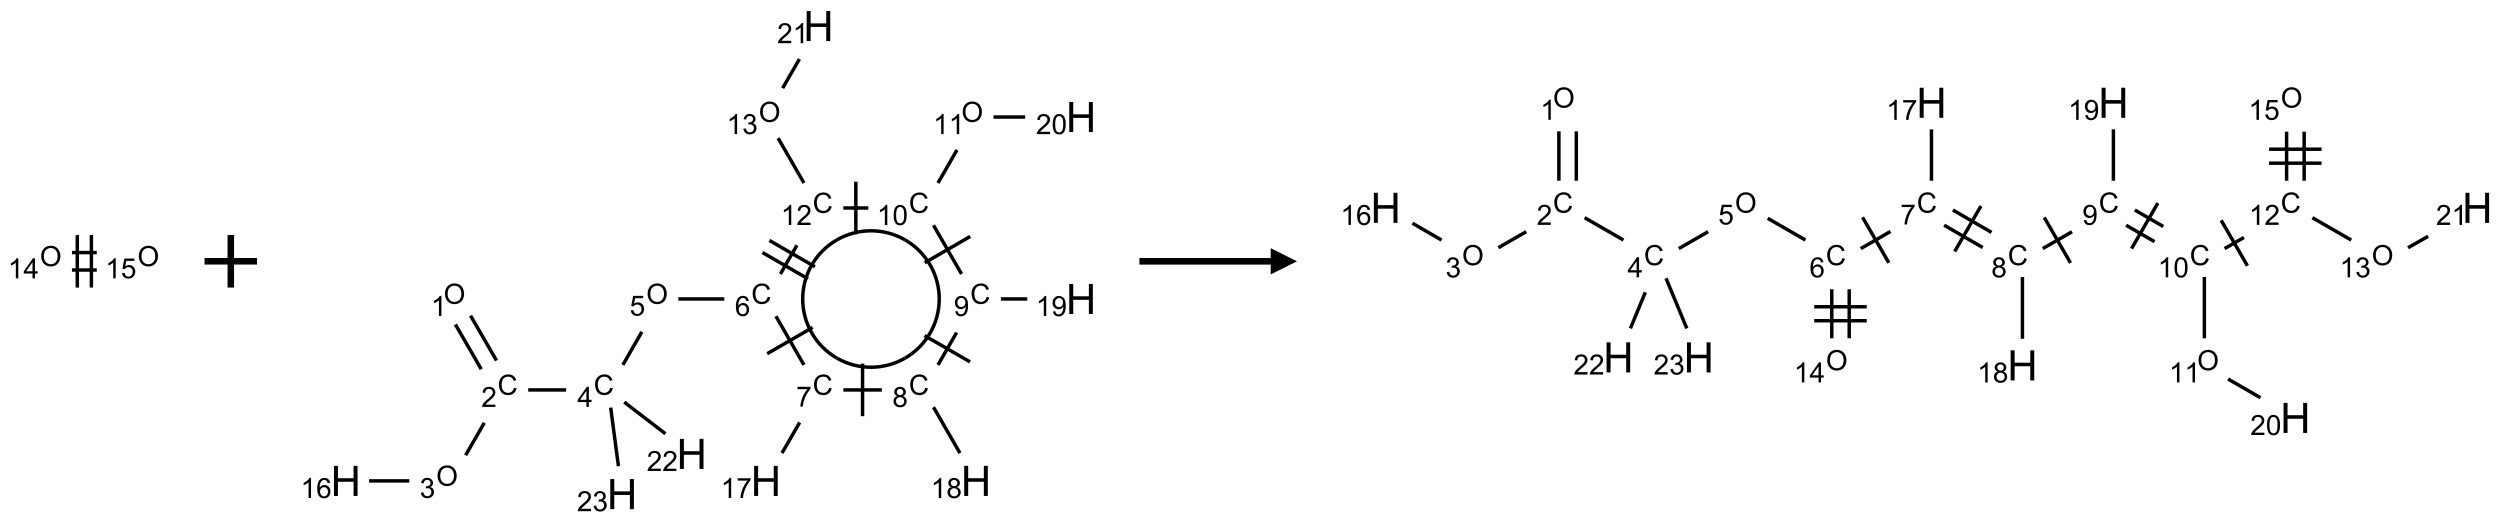 <?xml version="1.0" encoding="UTF-8"?>
<svg xmlns="http://www.w3.org/2000/svg" xmlns:xlink="http://www.w3.org/1999/xlink" width="952" height="199" viewBox="0 0 952 199">
<defs>
<g>
<g id="glyph-0-0">
<path d="M 1.332 0 L 1.332 -6.668 L 6.668 -6.668 L 6.668 0 Z M 1.5 -0.168 L 6.5 -0.168 L 6.5 -6.5 L 1.5 -6.5 Z M 1.5 -0.168 "/>
</g>
<g id="glyph-0-1">
<path d="M 0.516 -3.719 C 0.516 -4.984 0.855 -5.977 1.535 -6.695 C 2.215 -7.414 3.094 -7.77 4.172 -7.77 C 4.875 -7.77 5.512 -7.602 6.078 -7.266 C 6.645 -6.93 7.074 -6.461 7.371 -5.855 C 7.668 -5.254 7.816 -4.57 7.816 -3.809 C 7.816 -3.035 7.66 -2.34 7.348 -1.73 C 7.035 -1.117 6.594 -0.656 6.02 -0.34 C 5.449 -0.027 4.828 0.129 4.168 0.129 C 3.449 0.129 2.805 -0.043 2.238 -0.391 C 1.672 -0.738 1.246 -1.211 0.953 -1.812 C 0.66 -2.414 0.516 -3.047 0.516 -3.719 Z M 1.559 -3.703 C 1.559 -2.781 1.805 -2.059 2.301 -1.527 C 2.793 -1 3.414 -0.734 4.16 -0.734 C 4.922 -0.734 5.547 -1 6.039 -1.535 C 6.531 -2.07 6.777 -2.828 6.777 -3.812 C 6.777 -4.434 6.672 -4.977 6.461 -5.441 C 6.25 -5.902 5.945 -6.262 5.539 -6.52 C 5.133 -6.773 4.68 -6.902 4.176 -6.902 C 3.461 -6.902 2.848 -6.656 2.332 -6.164 C 1.816 -5.672 1.559 -4.852 1.559 -3.703 Z M 1.559 -3.703 "/>
</g>
<g id="glyph-0-2">
<path d="M 3.973 0 L 3.035 0 L 3.035 -5.973 C 2.809 -5.758 2.516 -5.543 2.148 -5.328 C 1.781 -5.113 1.453 -4.953 1.16 -4.844 L 1.16 -5.75 C 1.684 -5.996 2.145 -6.297 2.535 -6.645 C 2.93 -6.996 3.207 -7.336 3.371 -7.668 L 3.973 -7.668 Z M 3.973 0 "/>
</g>
<g id="glyph-0-3">
<path d="M 3.449 0 L 3.449 -1.828 L 0.137 -1.828 L 0.137 -2.688 L 3.621 -7.637 L 4.387 -7.637 L 4.387 -2.688 L 5.418 -2.688 L 5.418 -1.828 L 4.387 -1.828 L 4.387 0 Z M 3.449 -2.688 L 3.449 -6.129 L 1.059 -2.688 Z M 3.449 -2.688 "/>
</g>
<g id="glyph-0-4">
<path d="M 0.441 -2 L 1.426 -2.082 C 1.5 -1.605 1.668 -1.242 1.934 -1.004 C 2.199 -0.762 2.52 -0.641 2.895 -0.641 C 3.348 -0.641 3.73 -0.812 4.043 -1.152 C 4.355 -1.492 4.512 -1.941 4.512 -2.504 C 4.512 -3.039 4.359 -3.461 4.059 -3.77 C 3.758 -4.078 3.367 -4.234 2.879 -4.234 C 2.578 -4.234 2.305 -4.164 2.062 -4.027 C 1.82 -3.891 1.629 -3.715 1.488 -3.496 L 0.609 -3.609 L 1.348 -7.531 L 5.145 -7.531 L 5.145 -6.637 L 2.098 -6.637 L 1.688 -4.582 C 2.145 -4.902 2.625 -5.062 3.129 -5.062 C 3.797 -5.062 4.359 -4.832 4.816 -4.371 C 5.277 -3.91 5.504 -3.312 5.504 -2.59 C 5.504 -1.898 5.305 -1.301 4.902 -0.797 C 4.41 -0.18 3.742 0.129 2.895 0.129 C 2.199 0.129 1.633 -0.062 1.195 -0.453 C 0.758 -0.844 0.504 -1.359 0.441 -2 Z M 0.441 -2 "/>
</g>
<g id="glyph-0-5">
<path d="M 6.27 -2.676 L 7.281 -2.422 C 7.07 -1.594 6.688 -0.961 6.137 -0.523 C 5.586 -0.086 4.914 0.129 4.121 0.129 C 3.297 0.129 2.629 -0.039 2.113 -0.371 C 1.598 -0.707 1.203 -1.191 0.934 -1.828 C 0.664 -2.465 0.531 -3.145 0.531 -3.875 C 0.531 -4.672 0.684 -5.363 0.988 -5.957 C 1.293 -6.547 1.723 -6.996 2.285 -7.305 C 2.844 -7.613 3.461 -7.766 4.137 -7.766 C 4.898 -7.766 5.543 -7.57 6.062 -7.184 C 6.582 -6.793 6.945 -6.246 7.152 -5.543 L 6.156 -5.309 C 5.98 -5.863 5.723 -6.266 5.387 -6.52 C 5.051 -6.773 4.625 -6.902 4.113 -6.902 C 3.527 -6.902 3.039 -6.762 2.645 -6.48 C 2.25 -6.199 1.973 -5.82 1.812 -5.348 C 1.652 -4.871 1.574 -4.383 1.574 -3.879 C 1.574 -3.23 1.668 -2.664 1.855 -2.18 C 2.047 -1.695 2.34 -1.332 2.738 -1.094 C 3.137 -0.855 3.57 -0.734 4.035 -0.734 C 4.602 -0.734 5.082 -0.898 5.473 -1.223 C 5.867 -1.551 6.133 -2.035 6.27 -2.676 Z M 6.27 -2.676 "/>
</g>
<g id="glyph-0-6">
<path d="M 5.371 -0.902 L 5.371 0 L 0.324 0 C 0.316 -0.227 0.352 -0.441 0.434 -0.652 C 0.562 -0.996 0.766 -1.332 1.051 -1.668 C 1.332 -2 1.742 -2.387 2.277 -2.824 C 3.105 -3.504 3.668 -4.043 3.957 -4.441 C 4.25 -4.84 4.395 -5.215 4.395 -5.566 C 4.395 -5.938 4.262 -6.254 3.996 -6.508 C 3.73 -6.762 3.387 -6.891 2.957 -6.891 C 2.508 -6.891 2.145 -6.754 1.875 -6.484 C 1.605 -6.215 1.469 -5.84 1.465 -5.359 L 0.5 -5.457 C 0.566 -6.176 0.812 -6.727 1.246 -7.102 C 1.676 -7.477 2.254 -7.668 2.98 -7.668 C 3.711 -7.668 4.293 -7.465 4.719 -7.059 C 5.145 -6.652 5.359 -6.148 5.359 -5.547 C 5.359 -5.242 5.297 -4.941 5.172 -4.645 C 5.047 -4.352 4.84 -4.039 4.551 -3.715 C 4.262 -3.387 3.777 -2.938 3.105 -2.371 C 2.543 -1.898 2.18 -1.578 2.02 -1.41 C 1.859 -1.242 1.73 -1.07 1.625 -0.902 Z M 5.371 -0.902 "/>
</g>
<g id="glyph-0-7">
<path d="M 0.449 -2.016 L 1.387 -2.141 C 1.492 -1.609 1.676 -1.227 1.934 -0.992 C 2.191 -0.758 2.508 -0.641 2.879 -0.641 C 3.32 -0.641 3.695 -0.793 3.996 -1.098 C 4.301 -1.402 4.453 -1.781 4.453 -2.234 C 4.453 -2.664 4.312 -3.02 4.031 -3.301 C 3.75 -3.578 3.391 -3.719 2.957 -3.719 C 2.781 -3.719 2.562 -3.684 2.297 -3.613 L 2.402 -4.438 C 2.465 -4.43 2.516 -4.426 2.551 -4.426 C 2.949 -4.426 3.312 -4.531 3.629 -4.738 C 3.949 -4.949 4.109 -5.27 4.109 -5.703 C 4.109 -6.047 3.992 -6.332 3.762 -6.559 C 3.527 -6.785 3.227 -6.895 2.859 -6.895 C 2.496 -6.895 2.191 -6.781 1.949 -6.551 C 1.707 -6.324 1.547 -5.98 1.48 -5.52 L 0.543 -5.688 C 0.656 -6.316 0.918 -6.805 1.324 -7.148 C 1.73 -7.492 2.234 -7.668 2.84 -7.668 C 3.254 -7.668 3.641 -7.578 3.988 -7.398 C 4.34 -7.219 4.609 -6.977 4.793 -6.668 C 4.98 -6.359 5.074 -6.031 5.074 -5.684 C 5.074 -5.352 4.984 -5.051 4.809 -4.781 C 4.629 -4.512 4.367 -4.297 4.02 -4.137 C 4.473 -4.031 4.824 -3.816 5.074 -3.488 C 5.324 -3.16 5.449 -2.75 5.449 -2.254 C 5.449 -1.59 5.203 -1.023 4.719 -0.559 C 4.234 -0.098 3.617 0.137 2.875 0.137 C 2.203 0.137 1.648 -0.062 1.207 -0.465 C 0.762 -0.863 0.512 -1.379 0.449 -2.016 Z M 0.449 -2.016 "/>
</g>
<g id="glyph-0-8">
<path d="M 5.309 -5.766 L 4.375 -5.691 C 4.293 -6.059 4.172 -6.328 4.02 -6.496 C 3.766 -6.762 3.453 -6.895 3.082 -6.895 C 2.785 -6.895 2.523 -6.812 2.297 -6.645 C 2 -6.43 1.77 -6.117 1.598 -5.703 C 1.43 -5.289 1.34 -4.703 1.332 -3.938 C 1.559 -4.281 1.836 -4.535 2.16 -4.703 C 2.488 -4.871 2.828 -4.953 3.188 -4.953 C 3.812 -4.953 4.344 -4.723 4.785 -4.262 C 5.223 -3.801 5.441 -3.207 5.441 -2.48 C 5.441 -2 5.34 -1.555 5.133 -1.145 C 4.926 -0.73 4.641 -0.418 4.281 -0.199 C 3.922 0.02 3.512 0.129 3.051 0.129 C 2.27 0.129 1.633 -0.156 1.141 -0.73 C 0.648 -1.305 0.402 -2.254 0.402 -3.574 C 0.402 -5.051 0.672 -6.121 1.219 -6.793 C 1.695 -7.375 2.336 -7.668 3.141 -7.668 C 3.742 -7.668 4.234 -7.5 4.617 -7.16 C 5 -6.824 5.23 -6.359 5.309 -5.766 Z M 1.48 -2.473 C 1.48 -2.152 1.547 -1.844 1.684 -1.547 C 1.82 -1.25 2.016 -1.027 2.262 -0.871 C 2.508 -0.719 2.766 -0.641 3.035 -0.641 C 3.434 -0.641 3.773 -0.801 4.059 -1.121 C 4.344 -1.441 4.484 -1.875 4.484 -2.422 C 4.484 -2.949 4.344 -3.367 4.062 -3.668 C 3.781 -3.973 3.426 -4.125 3 -4.125 C 2.578 -4.125 2.219 -3.973 1.922 -3.668 C 1.625 -3.363 1.48 -2.969 1.48 -2.473 Z M 1.48 -2.473 "/>
</g>
<g id="glyph-0-9">
<path d="M 0.504 -6.637 L 0.504 -7.535 L 5.449 -7.535 L 5.449 -6.809 C 4.961 -6.289 4.48 -5.602 4.004 -4.746 C 3.527 -3.887 3.156 -3.004 2.895 -2.098 C 2.707 -1.461 2.59 -0.762 2.535 0 L 1.574 0 C 1.582 -0.602 1.703 -1.328 1.926 -2.176 C 2.152 -3.027 2.477 -3.848 2.898 -4.637 C 3.32 -5.426 3.77 -6.094 4.246 -6.637 Z M 0.504 -6.637 "/>
</g>
<g id="glyph-0-10">
<path d="M 1.887 -4.141 C 1.496 -4.281 1.207 -4.484 1.02 -4.75 C 0.832 -5.016 0.738 -5.328 0.738 -5.699 C 0.738 -6.254 0.938 -6.719 1.34 -7.098 C 1.738 -7.477 2.27 -7.668 2.934 -7.668 C 3.598 -7.668 4.137 -7.473 4.543 -7.086 C 4.949 -6.699 5.152 -6.227 5.152 -5.672 C 5.152 -5.316 5.059 -5.008 4.871 -4.746 C 4.688 -4.484 4.406 -4.281 4.027 -4.141 C 4.496 -3.988 4.852 -3.742 5.098 -3.402 C 5.34 -3.062 5.465 -2.656 5.465 -2.184 C 5.465 -1.531 5.234 -0.98 4.77 -0.535 C 4.309 -0.09 3.703 0.129 2.949 0.129 C 2.195 0.129 1.586 -0.094 1.125 -0.539 C 0.664 -0.984 0.434 -1.543 0.434 -2.207 C 0.434 -2.703 0.559 -3.121 0.809 -3.457 C 1.062 -3.793 1.422 -4.02 1.887 -4.141 Z M 1.699 -5.73 C 1.699 -5.367 1.812 -5.074 2.047 -4.844 C 2.281 -4.613 2.582 -4.5 2.953 -4.5 C 3.312 -4.5 3.609 -4.613 3.84 -4.84 C 4.07 -5.066 4.188 -5.348 4.188 -5.676 C 4.188 -6.02 4.07 -6.309 3.832 -6.543 C 3.594 -6.777 3.297 -6.895 2.941 -6.895 C 2.586 -6.895 2.289 -6.781 2.051 -6.551 C 1.816 -6.324 1.699 -6.047 1.699 -5.73 Z M 1.395 -2.203 C 1.395 -1.938 1.461 -1.676 1.586 -1.426 C 1.711 -1.176 1.902 -0.984 2.152 -0.848 C 2.402 -0.711 2.672 -0.641 2.957 -0.641 C 3.406 -0.641 3.777 -0.785 4.066 -1.074 C 4.359 -1.363 4.504 -1.727 4.504 -2.172 C 4.504 -2.625 4.355 -2.996 4.055 -3.293 C 3.754 -3.586 3.379 -3.734 2.926 -3.734 C 2.484 -3.734 2.121 -3.59 1.832 -3.297 C 1.543 -3.004 1.395 -2.641 1.395 -2.203 Z M 1.395 -2.203 "/>
</g>
<g id="glyph-0-11">
<path d="M 0.582 -1.766 L 1.484 -1.848 C 1.562 -1.426 1.707 -1.117 1.922 -0.926 C 2.137 -0.734 2.414 -0.641 2.75 -0.641 C 3.039 -0.641 3.289 -0.707 3.508 -0.84 C 3.727 -0.973 3.902 -1.148 4.043 -1.367 C 4.18 -1.586 4.297 -1.887 4.391 -2.262 C 4.484 -2.637 4.531 -3.016 4.531 -3.406 C 4.531 -3.449 4.531 -3.512 4.527 -3.594 C 4.34 -3.297 4.082 -3.055 3.758 -2.867 C 3.434 -2.68 3.082 -2.59 2.703 -2.59 C 2.07 -2.59 1.535 -2.816 1.098 -3.277 C 0.66 -3.734 0.441 -4.34 0.441 -5.09 C 0.441 -5.863 0.672 -6.484 1.129 -6.957 C 1.586 -7.43 2.156 -7.668 2.844 -7.668 C 3.34 -7.668 3.793 -7.531 4.207 -7.266 C 4.617 -7 4.93 -6.617 5.145 -6.121 C 5.355 -5.629 5.465 -4.91 5.465 -3.973 C 5.465 -2.996 5.359 -2.223 5.145 -1.645 C 4.934 -1.066 4.617 -0.625 4.199 -0.324 C 3.781 -0.02 3.293 0.129 2.73 0.129 C 2.133 0.129 1.645 -0.035 1.266 -0.367 C 0.887 -0.699 0.66 -1.164 0.582 -1.766 Z M 4.422 -5.137 C 4.422 -5.676 4.277 -6.102 3.992 -6.418 C 3.707 -6.734 3.359 -6.891 2.957 -6.891 C 2.543 -6.891 2.18 -6.719 1.871 -6.379 C 1.562 -6.039 1.406 -5.598 1.406 -5.059 C 1.406 -4.57 1.555 -4.176 1.848 -3.871 C 2.141 -3.566 2.5 -3.418 2.934 -3.418 C 3.367 -3.418 3.723 -3.57 4.004 -3.871 C 4.281 -4.176 4.422 -4.598 4.422 -5.137 Z M 4.422 -5.137 "/>
</g>
<g id="glyph-0-12">
<path d="M 0.441 -3.766 C 0.441 -4.668 0.535 -5.395 0.723 -5.945 C 0.906 -6.496 1.184 -6.922 1.551 -7.219 C 1.918 -7.516 2.375 -7.668 2.934 -7.668 C 3.344 -7.668 3.703 -7.586 4.012 -7.418 C 4.32 -7.254 4.574 -7.016 4.777 -6.707 C 4.977 -6.395 5.137 -6.016 5.25 -5.57 C 5.363 -5.125 5.422 -4.523 5.422 -3.766 C 5.422 -2.871 5.328 -2.148 5.145 -1.598 C 4.961 -1.047 4.688 -0.621 4.32 -0.32 C 3.953 -0.02 3.492 0.129 2.934 0.129 C 2.195 0.129 1.617 -0.133 1.199 -0.66 C 0.695 -1.297 0.441 -2.332 0.441 -3.766 Z M 1.406 -3.766 C 1.406 -2.512 1.555 -1.68 1.848 -1.262 C 2.141 -0.848 2.5 -0.641 2.934 -0.641 C 3.363 -0.641 3.727 -0.848 4.02 -1.266 C 4.312 -1.684 4.457 -2.516 4.457 -3.766 C 4.457 -5.023 4.312 -5.859 4.02 -6.27 C 3.727 -6.684 3.359 -6.891 2.922 -6.891 C 2.492 -6.891 2.148 -6.707 1.891 -6.344 C 1.566 -5.879 1.406 -5.02 1.406 -3.766 Z M 1.406 -3.766 "/>
</g>
<g id="glyph-1-0">
<path d="M 2 0 L 2 -10 L 10 -10 L 10 0 Z M 2.25 -0.25 L 9.75 -0.25 L 9.75 -9.75 L 2.25 -9.75 Z M 2.25 -0.25 "/>
</g>
<g id="glyph-1-1">
<path d="M 1.281 0 L 1.281 -11.453 L 2.797 -11.453 L 2.797 -6.75 L 8.75 -6.75 L 8.75 -11.453 L 10.266 -11.453 L 10.266 0 L 8.75 0 L 8.75 -5.398 L 2.797 -5.398 L 2.797 0 Z M 1.281 0 "/>
</g>
</g>
</defs>
<path fill="none" stroke-width="0.033" stroke-linecap="butt" stroke-linejoin="miter" stroke="rgb(0%, 0%, 0%)" stroke-opacity="1" stroke-miterlimit="10" d="M 0.237 0.083 L 0.473 0.083 " transform="matrix(40, 0, 0, 40, 17.918, 99.5)"/>
<path fill="none" stroke-width="0.033" stroke-linecap="butt" stroke-linejoin="miter" stroke="rgb(0%, 0%, 0%)" stroke-opacity="1" stroke-miterlimit="10" d="M 0.237 -0.083 L 0.473 -0.083 " transform="matrix(40, 0, 0, 40, 17.918, 99.5)"/>
<path fill="none" stroke-width="0.033" stroke-linecap="butt" stroke-linejoin="miter" stroke="rgb(0%, 0%, 0%)" stroke-opacity="1" stroke-miterlimit="10" d="M 0.422 0.25 L 0.422 -0.25 " transform="matrix(40, 0, 0, 40, 17.918, 99.5)"/>
<path fill="none" stroke-width="0.033" stroke-linecap="butt" stroke-linejoin="miter" stroke="rgb(0%, 0%, 0%)" stroke-opacity="1" stroke-miterlimit="10" d="M 0.288 0.25 L 0.288 -0.25 " transform="matrix(40, 0, 0, 40, 17.918, 99.5)"/>
<g fill="rgb(0%, 0%, 0%)" fill-opacity="1">
<use xlink:href="#glyph-0-1" x="15.164" y="101.348"/>
</g>
<g fill="rgb(0%, 0%, 0%)" fill-opacity="1">
<use xlink:href="#glyph-0-2" x="2.996" y="105.98"/>
<use xlink:href="#glyph-0-3" x="8.928" y="105.98"/>
</g>
<g fill="rgb(0%, 0%, 0%)" fill-opacity="1">
<use xlink:href="#glyph-0-1" x="52.34" y="101.348"/>
</g>
<g fill="rgb(0%, 0%, 0%)" fill-opacity="1">
<use xlink:href="#glyph-0-2" x="40.082" y="105.98"/>
<use xlink:href="#glyph-0-4" x="46.014" y="105.98"/>
</g>
<path fill="none" stroke-width="0.062" stroke-linecap="butt" stroke-linejoin="miter" stroke="rgb(0%, 0%, 0%)" stroke-opacity="1" stroke-miterlimit="10" d="M 0 0 L 0.5 0 M 0.25 -0.25 L 0.25 0.25 " transform="matrix(40, 0, 0, 40, 77.891, 99.5)"/>
<path fill="none" stroke-width="0.033" stroke-linecap="butt" stroke-linejoin="miter" stroke="rgb(0%, 0%, 0%)" stroke-opacity="1" stroke-miterlimit="10" d="M 1.044 2.841 L 1.29 3.267 " transform="matrix(40, 0, 0, 40, 131.664, 9.924)"/>
<path fill="none" stroke-width="0.033" stroke-linecap="butt" stroke-linejoin="miter" stroke="rgb(0%, 0%, 0%)" stroke-opacity="1" stroke-miterlimit="10" d="M 1.188 2.757 L 1.435 3.184 " transform="matrix(40, 0, 0, 40, 131.664, 9.924)"/>
<path fill="none" stroke-width="0.033" stroke-linecap="butt" stroke-linejoin="miter" stroke="rgb(0%, 0%, 0%)" stroke-opacity="1" stroke-miterlimit="10" d="M 1.319 3.777 L 1.141 4.086 " transform="matrix(40, 0, 0, 40, 131.664, 9.924)"/>
<path fill="none" stroke-width="0.033" stroke-linecap="butt" stroke-linejoin="miter" stroke="rgb(0%, 0%, 0%)" stroke-opacity="1" stroke-miterlimit="10" d="M 0.605 4.33 L 0.222 4.33 " transform="matrix(40, 0, 0, 40, 131.664, 9.924)"/>
<path fill="none" stroke-width="0.033" stroke-linecap="butt" stroke-linejoin="miter" stroke="rgb(0%, 0%, 0%)" stroke-opacity="1" stroke-miterlimit="10" d="M 1.737 3.464 L 2.098 3.464 " transform="matrix(40, 0, 0, 40, 131.664, 9.924)"/>
<path fill="none" stroke-width="0.033" stroke-linecap="butt" stroke-linejoin="miter" stroke="rgb(0%, 0%, 0%)" stroke-opacity="1" stroke-miterlimit="10" d="M 2.638 3.226 L 2.819 2.911 " transform="matrix(40, 0, 0, 40, 131.664, 9.924)"/>
<path fill="none" stroke-width="0.033" stroke-linecap="butt" stroke-linejoin="miter" stroke="rgb(0%, 0%, 0%)" stroke-opacity="1" stroke-miterlimit="10" d="M 3.166 2.598 L 3.604 2.598 " transform="matrix(40, 0, 0, 40, 131.664, 9.924)"/>
<path fill="none" stroke-width="0.033" stroke-linecap="butt" stroke-linejoin="miter" stroke="rgb(0%, 0%, 0%)" stroke-opacity="1" stroke-miterlimit="10" d="M 4.095 2.762 L 4.362 3.226 " transform="matrix(40, 0, 0, 40, 131.664, 9.924)"/>
<path fill="none" stroke-width="0.033" stroke-linecap="butt" stroke-linejoin="miter" stroke="rgb(0%, 0%, 0%)" stroke-opacity="1" stroke-miterlimit="10" d="M 4.012 3.119 L 4.445 2.869 " transform="matrix(40, 0, 0, 40, 131.664, 9.924)"/>
<path fill="none" stroke-width="0.033" stroke-linecap="butt" stroke-linejoin="miter" stroke="rgb(0%, 0%, 0%)" stroke-opacity="1" stroke-miterlimit="10" d="M 4.321 3.774 L 4.153 4.065 " transform="matrix(40, 0, 0, 40, 131.664, 9.924)"/>
<path fill="none" stroke-width="0.033" stroke-linecap="butt" stroke-linejoin="miter" stroke="rgb(0%, 0%, 0%)" stroke-opacity="1" stroke-miterlimit="10" d="M 4.737 3.464 L 5.104 3.464 " transform="matrix(40, 0, 0, 40, 131.664, 9.924)"/>
<path fill="none" stroke-width="0.033" stroke-linecap="butt" stroke-linejoin="miter" stroke="rgb(0%, 0%, 0%)" stroke-opacity="1" stroke-miterlimit="10" d="M 4.92 3.714 L 4.92 3.214 " transform="matrix(40, 0, 0, 40, 131.664, 9.924)"/>
<path fill="none" stroke-width="0.033" stroke-linecap="butt" stroke-linejoin="miter" stroke="rgb(0%, 0%, 0%)" stroke-opacity="1" stroke-miterlimit="10" d="M 5.595 3.628 L 5.847 4.065 " transform="matrix(40, 0, 0, 40, 131.664, 9.924)"/>
<path fill="none" stroke-width="0.033" stroke-linecap="butt" stroke-linejoin="miter" stroke="rgb(0%, 0%, 0%)" stroke-opacity="1" stroke-miterlimit="10" d="M 5.638 3.226 L 5.815 2.918 " transform="matrix(40, 0, 0, 40, 131.664, 9.924)"/>
<path fill="none" stroke-width="0.033" stroke-linecap="butt" stroke-linejoin="miter" stroke="rgb(0%, 0%, 0%)" stroke-opacity="1" stroke-miterlimit="10" d="M 5.943 3.197 L 5.51 2.947 " transform="matrix(40, 0, 0, 40, 131.664, 9.924)"/>
<path fill="none" stroke-width="0.033" stroke-linecap="butt" stroke-linejoin="miter" stroke="rgb(0%, 0%, 0%)" stroke-opacity="1" stroke-miterlimit="10" d="M 6.237 2.598 L 6.488 2.598 " transform="matrix(40, 0, 0, 40, 131.664, 9.924)"/>
<path fill="none" stroke-width="0.033" stroke-linecap="butt" stroke-linejoin="miter" stroke="rgb(0%, 0%, 0%)" stroke-opacity="1" stroke-miterlimit="10" d="M 5.862 2.36 L 5.595 1.896 " transform="matrix(40, 0, 0, 40, 131.664, 9.924)"/>
<path fill="none" stroke-width="0.033" stroke-linecap="butt" stroke-linejoin="miter" stroke="rgb(0%, 0%, 0%)" stroke-opacity="1" stroke-miterlimit="10" d="M 5.945 2.003 L 5.512 2.253 " transform="matrix(40, 0, 0, 40, 131.664, 9.924)"/>
<path fill="none" stroke-width="0.033" stroke-linecap="butt" stroke-linejoin="miter" stroke="rgb(0%, 0%, 0%)" stroke-opacity="1" stroke-miterlimit="10" d="M 5.638 1.494 L 5.819 1.179 " transform="matrix(40, 0, 0, 40, 131.664, 9.924)"/>
<path fill="none" stroke-width="0.033" stroke-linecap="butt" stroke-linejoin="miter" stroke="rgb(0%, 0%, 0%)" stroke-opacity="1" stroke-miterlimit="10" d="M 6.166 0.866 L 6.468 0.866 " transform="matrix(40, 0, 0, 40, 131.664, 9.924)"/>
<path fill="none" stroke-width="0.033" stroke-linecap="butt" stroke-linejoin="miter" stroke="rgb(0%, 0%, 0%)" stroke-opacity="1" stroke-miterlimit="10" d="M 4.975 1.732 L 4.737 1.732 " transform="matrix(40, 0, 0, 40, 131.664, 9.924)"/>
<path fill="none" stroke-width="0.033" stroke-linecap="butt" stroke-linejoin="miter" stroke="rgb(0%, 0%, 0%)" stroke-opacity="1" stroke-miterlimit="10" d="M 4.856 1.482 L 4.856 1.982 " transform="matrix(40, 0, 0, 40, 131.664, 9.924)"/>
<path fill="none" stroke-width="0.033" stroke-linecap="butt" stroke-linejoin="miter" stroke="rgb(0%, 0%, 0%)" stroke-opacity="1" stroke-miterlimit="10" d="M 4.295 2.087 L 4.138 2.36 " transform="matrix(40, 0, 0, 40, 131.664, 9.924)"/>
<path fill="none" stroke-width="0.033" stroke-linecap="butt" stroke-linejoin="miter" stroke="rgb(0%, 0%, 0%)" stroke-opacity="1" stroke-miterlimit="10" d="M 3.967 2.156 L 4.4 2.406 " transform="matrix(40, 0, 0, 40, 131.664, 9.924)"/>
<path fill="none" stroke-width="0.033" stroke-linecap="butt" stroke-linejoin="miter" stroke="rgb(0%, 0%, 0%)" stroke-opacity="1" stroke-miterlimit="10" d="M 4.033 2.041 L 4.466 2.291 " transform="matrix(40, 0, 0, 40, 131.664, 9.924)"/>
<path fill="none" stroke-width="0.033" stroke-linecap="butt" stroke-linejoin="miter" stroke="rgb(0%, 0%, 0%)" stroke-opacity="1" stroke-miterlimit="10" d="M 4.362 1.494 L 4.116 1.067 " transform="matrix(40, 0, 0, 40, 131.664, 9.924)"/>
<path fill="none" stroke-width="0.033" stroke-linecap="butt" stroke-linejoin="miter" stroke="rgb(0%, 0%, 0%)" stroke-opacity="1" stroke-miterlimit="10" d="M 4.159 0.591 L 4.319 0.314 " transform="matrix(40, 0, 0, 40, 131.664, 9.924)"/>
<path fill="none" stroke-width="0.033" stroke-linecap="butt" stroke-linejoin="miter" stroke="rgb(0%, 0%, 0%)" stroke-opacity="1" stroke-miterlimit="10" d="M 2.651 3.58 L 3.043 3.881 " transform="matrix(40, 0, 0, 40, 131.664, 9.924)"/>
<path fill="none" stroke-width="0.033" stroke-linecap="butt" stroke-linejoin="miter" stroke="rgb(0%, 0%, 0%)" stroke-opacity="1" stroke-miterlimit="10" d="M 2.522 3.632 L 2.596 4.19 " transform="matrix(40, 0, 0, 40, 131.664, 9.924)"/>
<path fill="none" stroke-width="0.033" stroke-linecap="butt" stroke-linejoin="miter" stroke="rgb(0%, 0%, 0%)" stroke-opacity="1" stroke-miterlimit="10" d="M 4.675 3.161 C 4.474 3.045 4.35 2.83 4.35 2.598 " transform="matrix(40, 0, 0, 40, 131.664, 9.924)"/>
<path fill="none" stroke-width="0.033" stroke-linecap="butt" stroke-linejoin="miter" stroke="rgb(0%, 0%, 0%)" stroke-opacity="1" stroke-miterlimit="10" d="M 5.325 3.161 C 5.124 3.277 4.876 3.277 4.675 3.161 " transform="matrix(40, 0, 0, 40, 131.664, 9.924)"/>
<path fill="none" stroke-width="0.033" stroke-linecap="butt" stroke-linejoin="miter" stroke="rgb(0%, 0%, 0%)" stroke-opacity="1" stroke-miterlimit="10" d="M 5.65 2.598 C 5.65 2.83 5.526 3.045 5.325 3.161 " transform="matrix(40, 0, 0, 40, 131.664, 9.924)"/>
<path fill="none" stroke-width="0.033" stroke-linecap="butt" stroke-linejoin="miter" stroke="rgb(0%, 0%, 0%)" stroke-opacity="1" stroke-miterlimit="10" d="M 5.325 2.036 C 5.526 2.152 5.65 2.366 5.65 2.598 " transform="matrix(40, 0, 0, 40, 131.664, 9.924)"/>
<path fill="none" stroke-width="0.033" stroke-linecap="butt" stroke-linejoin="miter" stroke="rgb(0%, 0%, 0%)" stroke-opacity="1" stroke-miterlimit="10" d="M 4.675 2.036 C 4.876 1.92 5.124 1.92 5.325 2.036 " transform="matrix(40, 0, 0, 40, 131.664, 9.924)"/>
<path fill="none" stroke-width="0.033" stroke-linecap="butt" stroke-linejoin="miter" stroke="rgb(0%, 0%, 0%)" stroke-opacity="1" stroke-miterlimit="10" d="M 4.35 2.598 C 4.35 2.366 4.474 2.152 4.675 2.036 " transform="matrix(40, 0, 0, 40, 131.664, 9.924)"/>
<g fill="rgb(0%, 0%, 0%)" fill-opacity="1">
<use xlink:href="#glyph-0-1" x="168.91" y="115.695"/>
</g>
<g fill="rgb(0%, 0%, 0%)" fill-opacity="1">
<use xlink:href="#glyph-0-2" x="164.117" y="120.328"/>
</g>
<g fill="rgb(0%, 0%, 0%)" fill-opacity="1">
<use xlink:href="#glyph-0-5" x="189.445" y="150.332"/>
</g>
<g fill="rgb(0%, 0%, 0%)" fill-opacity="1">
<use xlink:href="#glyph-0-6" x="183.273" y="154.969"/>
</g>
<g fill="rgb(0%, 0%, 0%)" fill-opacity="1">
<use xlink:href="#glyph-0-1" x="166.086" y="184.977"/>
</g>
<g fill="rgb(0%, 0%, 0%)" fill-opacity="1">
<use xlink:href="#glyph-0-7" x="159.82" y="189.609"/>
</g>
<g fill="rgb(0%, 0%, 0%)" fill-opacity="1">
<use xlink:href="#glyph-1-1" x="125.891" y="188.855"/>
</g>
<g fill="rgb(0%, 0%, 0%)" fill-opacity="1">
<use xlink:href="#glyph-0-2" x="114.461" y="189.648"/>
<use xlink:href="#glyph-0-8" x="120.393" y="189.648"/>
</g>
<g fill="rgb(0%, 0%, 0%)" fill-opacity="1">
<use xlink:href="#glyph-0-5" x="226.07" y="150.332"/>
</g>
<g fill="rgb(0%, 0%, 0%)" fill-opacity="1">
<use xlink:href="#glyph-0-3" x="219.852" y="154.938"/>
</g>
<g fill="rgb(0%, 0%, 0%)" fill-opacity="1">
<use xlink:href="#glyph-0-1" x="246.086" y="115.695"/>
</g>
<g fill="rgb(0%, 0%, 0%)" fill-opacity="1">
<use xlink:href="#glyph-0-4" x="239.762" y="120.195"/>
</g>
<g fill="rgb(0%, 0%, 0%)" fill-opacity="1">
<use xlink:href="#glyph-0-5" x="286.07" y="115.691"/>
</g>
<g fill="rgb(0%, 0%, 0%)" fill-opacity="1">
<use xlink:href="#glyph-0-8" x="279.824" y="120.328"/>
</g>
<g fill="rgb(0%, 0%, 0%)" fill-opacity="1">
<use xlink:href="#glyph-0-5" x="309.445" y="150.332"/>
</g>
<g fill="rgb(0%, 0%, 0%)" fill-opacity="1">
<use xlink:href="#glyph-0-9" x="303.195" y="154.84"/>
</g>
<g fill="rgb(0%, 0%, 0%)" fill-opacity="1">
<use xlink:href="#glyph-1-1" x="285.891" y="188.855"/>
</g>
<g fill="rgb(0%, 0%, 0%)" fill-opacity="1">
<use xlink:href="#glyph-0-2" x="274.457" y="189.648"/>
<use xlink:href="#glyph-0-9" x="280.389" y="189.648"/>
</g>
<g fill="rgb(0%, 0%, 0%)" fill-opacity="1">
<use xlink:href="#glyph-0-5" x="346.07" y="150.332"/>
</g>
<g fill="rgb(0%, 0%, 0%)" fill-opacity="1">
<use xlink:href="#glyph-0-10" x="339.805" y="154.969"/>
</g>
<g fill="rgb(0%, 0%, 0%)" fill-opacity="1">
<use xlink:href="#glyph-1-1" x="365.891" y="188.855"/>
</g>
<g fill="rgb(0%, 0%, 0%)" fill-opacity="1">
<use xlink:href="#glyph-0-2" x="354.441" y="189.648"/>
<use xlink:href="#glyph-0-10" x="360.374" y="189.648"/>
</g>
<g fill="rgb(0%, 0%, 0%)" fill-opacity="1">
<use xlink:href="#glyph-0-5" x="369.445" y="115.691"/>
</g>
<g fill="rgb(0%, 0%, 0%)" fill-opacity="1">
<use xlink:href="#glyph-0-11" x="363.18" y="120.328"/>
</g>
<g fill="rgb(0%, 0%, 0%)" fill-opacity="1">
<use xlink:href="#glyph-1-1" x="405.891" y="119.574"/>
</g>
<g fill="rgb(0%, 0%, 0%)" fill-opacity="1">
<use xlink:href="#glyph-0-2" x="394.441" y="120.367"/>
<use xlink:href="#glyph-0-11" x="400.374" y="120.367"/>
</g>
<g fill="rgb(0%, 0%, 0%)" fill-opacity="1">
<use xlink:href="#glyph-0-5" x="346.07" y="81.051"/>
</g>
<g fill="rgb(0%, 0%, 0%)" fill-opacity="1">
<use xlink:href="#glyph-0-2" x="333.914" y="85.688"/>
<use xlink:href="#glyph-0-12" x="339.846" y="85.688"/>
</g>
<g fill="rgb(0%, 0%, 0%)" fill-opacity="1">
<use xlink:href="#glyph-0-1" x="366.086" y="46.414"/>
</g>
<g fill="rgb(0%, 0%, 0%)" fill-opacity="1">
<use xlink:href="#glyph-0-2" x="355.359" y="51.047"/>
<use xlink:href="#glyph-0-2" x="361.292" y="51.047"/>
</g>
<g fill="rgb(0%, 0%, 0%)" fill-opacity="1">
<use xlink:href="#glyph-1-1" x="405.891" y="50.293"/>
</g>
<g fill="rgb(0%, 0%, 0%)" fill-opacity="1">
<use xlink:href="#glyph-0-6" x="394.484" y="51.086"/>
<use xlink:href="#glyph-0-12" x="400.417" y="51.086"/>
</g>
<g fill="rgb(0%, 0%, 0%)" fill-opacity="1">
<use xlink:href="#glyph-0-5" x="309.445" y="81.051"/>
</g>
<g fill="rgb(0%, 0%, 0%)" fill-opacity="1">
<use xlink:href="#glyph-0-2" x="297.34" y="85.688"/>
<use xlink:href="#glyph-0-6" x="303.272" y="85.688"/>
</g>
<g fill="rgb(0%, 0%, 0%)" fill-opacity="1">
<use xlink:href="#glyph-0-1" x="288.91" y="46.414"/>
</g>
<g fill="rgb(0%, 0%, 0%)" fill-opacity="1">
<use xlink:href="#glyph-0-2" x="276.711" y="51.047"/>
<use xlink:href="#glyph-0-7" x="282.643" y="51.047"/>
</g>
<g fill="rgb(0%, 0%, 0%)" fill-opacity="1">
<use xlink:href="#glyph-1-1" x="305.891" y="15.652"/>
</g>
<g fill="rgb(0%, 0%, 0%)" fill-opacity="1">
<use xlink:href="#glyph-0-6" x="295.934" y="16.445"/>
<use xlink:href="#glyph-0-2" x="301.866" y="16.445"/>
</g>
<g fill="rgb(0%, 0%, 0%)" fill-opacity="1">
<use xlink:href="#glyph-1-1" x="257.625" y="178.566"/>
</g>
<g fill="rgb(0%, 0%, 0%)" fill-opacity="1">
<use xlink:href="#glyph-0-6" x="246.273" y="179.359"/>
<use xlink:href="#glyph-0-6" x="252.206" y="179.359"/>
</g>
<g fill="rgb(0%, 0%, 0%)" fill-opacity="1">
<use xlink:href="#glyph-1-1" x="231.113" y="193.875"/>
</g>
<g fill="rgb(0%, 0%, 0%)" fill-opacity="1">
<use xlink:href="#glyph-0-6" x="219.68" y="194.664"/>
<use xlink:href="#glyph-0-7" x="225.612" y="194.664"/>
</g>
<path fill-rule="nonzero" fill="rgb(0%, 0%, 0%)" fill-opacity="1" d="M 433.887 100.75 L 483.887 100.75 L 483.887 104.5 L 493.887 99.5 L 483.887 94.5 L 483.887 98.25 L 433.887 98.25 "/>
<path fill="none" stroke-width="0.033" stroke-linecap="butt" stroke-linejoin="miter" stroke="rgb(0%, 0%, 0%)" stroke-opacity="1" stroke-miterlimit="10" d="M 1.649 0.272 L 1.649 0.742 " transform="matrix(40, 0, 0, 40, 527.66, 39.137)"/>
<path fill="none" stroke-width="0.033" stroke-linecap="butt" stroke-linejoin="miter" stroke="rgb(0%, 0%, 0%)" stroke-opacity="1" stroke-miterlimit="10" d="M 1.815 0.272 L 1.815 0.742 " transform="matrix(40, 0, 0, 40, 527.66, 39.137)"/>
<path fill="none" stroke-width="0.033" stroke-linecap="butt" stroke-linejoin="miter" stroke="rgb(0%, 0%, 0%)" stroke-opacity="1" stroke-miterlimit="10" d="M 1.338 1.227 L 1.073 1.38 " transform="matrix(40, 0, 0, 40, 527.66, 39.137)"/>
<path fill="none" stroke-width="0.033" stroke-linecap="butt" stroke-linejoin="miter" stroke="rgb(0%, 0%, 0%)" stroke-opacity="1" stroke-miterlimit="10" d="M 0.532 1.307 L 0.255 1.147 " transform="matrix(40, 0, 0, 40, 527.66, 39.137)"/>
<path fill="none" stroke-width="0.033" stroke-linecap="butt" stroke-linejoin="miter" stroke="rgb(0%, 0%, 0%)" stroke-opacity="1" stroke-miterlimit="10" d="M 1.894 1.094 L 2.264 1.307 " transform="matrix(40, 0, 0, 40, 527.66, 39.137)"/>
<path fill="none" stroke-width="0.033" stroke-linecap="butt" stroke-linejoin="miter" stroke="rgb(0%, 0%, 0%)" stroke-opacity="1" stroke-miterlimit="10" d="M 2.791 1.388 L 3.07 1.227 " transform="matrix(40, 0, 0, 40, 527.66, 39.137)"/>
<path fill="none" stroke-width="0.033" stroke-linecap="butt" stroke-linejoin="miter" stroke="rgb(0%, 0%, 0%)" stroke-opacity="1" stroke-miterlimit="10" d="M 3.637 1.1 L 3.996 1.307 " transform="matrix(40, 0, 0, 40, 527.66, 39.137)"/>
<path fill="none" stroke-width="0.033" stroke-linecap="butt" stroke-linejoin="miter" stroke="rgb(0%, 0%, 0%)" stroke-opacity="1" stroke-miterlimit="10" d="M 4.523 1.388 L 4.806 1.225 " transform="matrix(40, 0, 0, 40, 527.66, 39.137)"/>
<path fill="none" stroke-width="0.033" stroke-linecap="butt" stroke-linejoin="miter" stroke="rgb(0%, 0%, 0%)" stroke-opacity="1" stroke-miterlimit="10" d="M 4.79 1.523 L 4.54 1.09 " transform="matrix(40, 0, 0, 40, 527.66, 39.137)"/>
<path fill="none" stroke-width="0.033" stroke-linecap="butt" stroke-linejoin="miter" stroke="rgb(0%, 0%, 0%)" stroke-opacity="1" stroke-miterlimit="10" d="M 5.317 1.166 L 5.684 1.378 " transform="matrix(40, 0, 0, 40, 527.66, 39.137)"/>
<path fill="none" stroke-width="0.033" stroke-linecap="butt" stroke-linejoin="miter" stroke="rgb(0%, 0%, 0%)" stroke-opacity="1" stroke-miterlimit="10" d="M 5.4 1.021 L 5.768 1.234 " transform="matrix(40, 0, 0, 40, 527.66, 39.137)"/>
<path fill="none" stroke-width="0.033" stroke-linecap="butt" stroke-linejoin="miter" stroke="rgb(0%, 0%, 0%)" stroke-opacity="1" stroke-miterlimit="10" d="M 5.417 1.416 L 5.667 0.983 " transform="matrix(40, 0, 0, 40, 527.66, 39.137)"/>
<path fill="none" stroke-width="0.033" stroke-linecap="butt" stroke-linejoin="miter" stroke="rgb(0%, 0%, 0%)" stroke-opacity="1" stroke-miterlimit="10" d="M 6.255 1.388 L 6.534 1.228 " transform="matrix(40, 0, 0, 40, 527.66, 39.137)"/>
<path fill="none" stroke-width="0.033" stroke-linecap="butt" stroke-linejoin="miter" stroke="rgb(0%, 0%, 0%)" stroke-opacity="1" stroke-miterlimit="10" d="M 6.52 1.525 L 6.27 1.092 " transform="matrix(40, 0, 0, 40, 527.66, 39.137)"/>
<path fill="none" stroke-width="0.033" stroke-linecap="butt" stroke-linejoin="miter" stroke="rgb(0%, 0%, 0%)" stroke-opacity="1" stroke-miterlimit="10" d="M 7.049 1.166 L 7.32 1.322 " transform="matrix(40, 0, 0, 40, 527.66, 39.137)"/>
<path fill="none" stroke-width="0.033" stroke-linecap="butt" stroke-linejoin="miter" stroke="rgb(0%, 0%, 0%)" stroke-opacity="1" stroke-miterlimit="10" d="M 7.132 1.021 L 7.403 1.178 " transform="matrix(40, 0, 0, 40, 527.66, 39.137)"/>
<path fill="none" stroke-width="0.033" stroke-linecap="butt" stroke-linejoin="miter" stroke="rgb(0%, 0%, 0%)" stroke-opacity="1" stroke-miterlimit="10" d="M 7.101 1.388 L 7.351 0.955 " transform="matrix(40, 0, 0, 40, 527.66, 39.137)"/>
<path fill="none" stroke-width="0.033" stroke-linecap="butt" stroke-linejoin="miter" stroke="rgb(0%, 0%, 0%)" stroke-opacity="1" stroke-miterlimit="10" d="M 7.794 1.659 L 7.794 2.242 " transform="matrix(40, 0, 0, 40, 527.66, 39.137)"/>
<path fill="none" stroke-width="0.033" stroke-linecap="butt" stroke-linejoin="miter" stroke="rgb(0%, 0%, 0%)" stroke-opacity="1" stroke-miterlimit="10" d="M 8.02 2.63 L 8.328 2.808 " transform="matrix(40, 0, 0, 40, 527.66, 39.137)"/>
<path fill="none" stroke-width="0.033" stroke-linecap="butt" stroke-linejoin="miter" stroke="rgb(0%, 0%, 0%)" stroke-opacity="1" stroke-miterlimit="10" d="M 7.987 1.388 L 8.171 1.282 " transform="matrix(40, 0, 0, 40, 527.66, 39.137)"/>
<path fill="none" stroke-width="0.033" stroke-linecap="butt" stroke-linejoin="miter" stroke="rgb(0%, 0%, 0%)" stroke-opacity="1" stroke-miterlimit="10" d="M 8.204 1.552 L 7.954 1.119 " transform="matrix(40, 0, 0, 40, 527.66, 39.137)"/>
<path fill="none" stroke-width="0.033" stroke-linecap="butt" stroke-linejoin="miter" stroke="rgb(0%, 0%, 0%)" stroke-opacity="1" stroke-miterlimit="10" d="M 8.822 1.094 L 9.192 1.307 " transform="matrix(40, 0, 0, 40, 527.66, 39.137)"/>
<path fill="none" stroke-width="0.033" stroke-linecap="butt" stroke-linejoin="miter" stroke="rgb(0%, 0%, 0%)" stroke-opacity="1" stroke-miterlimit="10" d="M 9.733 1.38 L 9.924 1.271 " transform="matrix(40, 0, 0, 40, 527.66, 39.137)"/>
<path fill="none" stroke-width="0.033" stroke-linecap="butt" stroke-linejoin="miter" stroke="rgb(0%, 0%, 0%)" stroke-opacity="1" stroke-miterlimit="10" d="M 8.744 0.742 L 8.744 0.275 " transform="matrix(40, 0, 0, 40, 527.66, 39.137)"/>
<path fill="none" stroke-width="0.033" stroke-linecap="butt" stroke-linejoin="miter" stroke="rgb(0%, 0%, 0%)" stroke-opacity="1" stroke-miterlimit="10" d="M 8.577 0.742 L 8.577 0.275 " transform="matrix(40, 0, 0, 40, 527.66, 39.137)"/>
<path fill="none" stroke-width="0.033" stroke-linecap="butt" stroke-linejoin="miter" stroke="rgb(0%, 0%, 0%)" stroke-opacity="1" stroke-miterlimit="10" d="M 8.91 0.442 L 8.41 0.442 " transform="matrix(40, 0, 0, 40, 527.66, 39.137)"/>
<path fill="none" stroke-width="0.033" stroke-linecap="butt" stroke-linejoin="miter" stroke="rgb(0%, 0%, 0%)" stroke-opacity="1" stroke-miterlimit="10" d="M 8.91 0.575 L 8.41 0.575 " transform="matrix(40, 0, 0, 40, 527.66, 39.137)"/>
<path fill="none" stroke-width="0.033" stroke-linecap="butt" stroke-linejoin="miter" stroke="rgb(0%, 0%, 0%)" stroke-opacity="1" stroke-miterlimit="10" d="M 6.928 0.742 L 6.928 0.253 " transform="matrix(40, 0, 0, 40, 527.66, 39.137)"/>
<path fill="none" stroke-width="0.033" stroke-linecap="butt" stroke-linejoin="miter" stroke="rgb(0%, 0%, 0%)" stroke-opacity="1" stroke-miterlimit="10" d="M 6.062 1.659 L 6.062 2.247 " transform="matrix(40, 0, 0, 40, 527.66, 39.137)"/>
<path fill="none" stroke-width="0.033" stroke-linecap="butt" stroke-linejoin="miter" stroke="rgb(0%, 0%, 0%)" stroke-opacity="1" stroke-miterlimit="10" d="M 5.196 0.742 L 5.196 0.253 " transform="matrix(40, 0, 0, 40, 527.66, 39.137)"/>
<path fill="none" stroke-width="0.033" stroke-linecap="butt" stroke-linejoin="miter" stroke="rgb(0%, 0%, 0%)" stroke-opacity="1" stroke-miterlimit="10" d="M 4.247 1.775 L 4.247 2.242 " transform="matrix(40, 0, 0, 40, 527.66, 39.137)"/>
<path fill="none" stroke-width="0.033" stroke-linecap="butt" stroke-linejoin="miter" stroke="rgb(0%, 0%, 0%)" stroke-opacity="1" stroke-miterlimit="10" d="M 4.413 1.775 L 4.413 2.242 " transform="matrix(40, 0, 0, 40, 527.66, 39.137)"/>
<path fill="none" stroke-width="0.033" stroke-linecap="butt" stroke-linejoin="miter" stroke="rgb(0%, 0%, 0%)" stroke-opacity="1" stroke-miterlimit="10" d="M 4.08 2.075 L 4.58 2.075 " transform="matrix(40, 0, 0, 40, 527.66, 39.137)"/>
<path fill="none" stroke-width="0.033" stroke-linecap="butt" stroke-linejoin="miter" stroke="rgb(0%, 0%, 0%)" stroke-opacity="1" stroke-miterlimit="10" d="M 4.08 1.942 L 4.58 1.942 " transform="matrix(40, 0, 0, 40, 527.66, 39.137)"/>
<path fill="none" stroke-width="0.033" stroke-linecap="butt" stroke-linejoin="miter" stroke="rgb(0%, 0%, 0%)" stroke-opacity="1" stroke-miterlimit="10" d="M 2.472 1.804 L 2.33 2.148 " transform="matrix(40, 0, 0, 40, 527.66, 39.137)"/>
<path fill="none" stroke-width="0.033" stroke-linecap="butt" stroke-linejoin="miter" stroke="rgb(0%, 0%, 0%)" stroke-opacity="1" stroke-miterlimit="10" d="M 2.669 1.671 L 2.867 2.148 " transform="matrix(40, 0, 0, 40, 527.66, 39.137)"/>
<g fill="rgb(0%, 0%, 0%)" fill-opacity="1">
<use xlink:href="#glyph-0-1" x="591.363" y="40.984"/>
</g>
<g fill="rgb(0%, 0%, 0%)" fill-opacity="1">
<use xlink:href="#glyph-0-2" x="586.57" y="45.617"/>
</g>
<g fill="rgb(0%, 0%, 0%)" fill-opacity="1">
<use xlink:href="#glyph-0-5" x="591.348" y="80.98"/>
</g>
<g fill="rgb(0%, 0%, 0%)" fill-opacity="1">
<use xlink:href="#glyph-0-6" x="585.176" y="85.617"/>
</g>
<g fill="rgb(0%, 0%, 0%)" fill-opacity="1">
<use xlink:href="#glyph-0-1" x="556.723" y="100.984"/>
</g>
<g fill="rgb(0%, 0%, 0%)" fill-opacity="1">
<use xlink:href="#glyph-0-7" x="550.457" y="105.617"/>
</g>
<g fill="rgb(0%, 0%, 0%)" fill-opacity="1">
<use xlink:href="#glyph-1-1" x="521.887" y="84.863"/>
</g>
<g fill="rgb(0%, 0%, 0%)" fill-opacity="1">
<use xlink:href="#glyph-0-2" x="510.457" y="85.656"/>
<use xlink:href="#glyph-0-8" x="516.389" y="85.656"/>
</g>
<g fill="rgb(0%, 0%, 0%)" fill-opacity="1">
<use xlink:href="#glyph-0-5" x="625.992" y="100.98"/>
</g>
<g fill="rgb(0%, 0%, 0%)" fill-opacity="1">
<use xlink:href="#glyph-0-3" x="619.77" y="105.586"/>
</g>
<g fill="rgb(0%, 0%, 0%)" fill-opacity="1">
<use xlink:href="#glyph-0-1" x="660.648" y="80.984"/>
</g>
<g fill="rgb(0%, 0%, 0%)" fill-opacity="1">
<use xlink:href="#glyph-0-4" x="654.32" y="85.484"/>
</g>
<g fill="rgb(0%, 0%, 0%)" fill-opacity="1">
<use xlink:href="#glyph-0-5" x="695.273" y="100.98"/>
</g>
<g fill="rgb(0%, 0%, 0%)" fill-opacity="1">
<use xlink:href="#glyph-0-8" x="689.027" y="105.617"/>
</g>
<g fill="rgb(0%, 0%, 0%)" fill-opacity="1">
<use xlink:href="#glyph-0-5" x="729.914" y="80.98"/>
</g>
<g fill="rgb(0%, 0%, 0%)" fill-opacity="1">
<use xlink:href="#glyph-0-9" x="723.66" y="85.488"/>
</g>
<g fill="rgb(0%, 0%, 0%)" fill-opacity="1">
<use xlink:href="#glyph-0-5" x="764.555" y="100.98"/>
</g>
<g fill="rgb(0%, 0%, 0%)" fill-opacity="1">
<use xlink:href="#glyph-0-10" x="758.289" y="105.617"/>
</g>
<g fill="rgb(0%, 0%, 0%)" fill-opacity="1">
<use xlink:href="#glyph-0-5" x="799.195" y="80.98"/>
</g>
<g fill="rgb(0%, 0%, 0%)" fill-opacity="1">
<use xlink:href="#glyph-0-11" x="792.926" y="85.617"/>
</g>
<g fill="rgb(0%, 0%, 0%)" fill-opacity="1">
<use xlink:href="#glyph-0-5" x="833.836" y="100.98"/>
</g>
<g fill="rgb(0%, 0%, 0%)" fill-opacity="1">
<use xlink:href="#glyph-0-2" x="821.676" y="105.617"/>
<use xlink:href="#glyph-0-12" x="827.608" y="105.617"/>
</g>
<g fill="rgb(0%, 0%, 0%)" fill-opacity="1">
<use xlink:href="#glyph-0-1" x="836.676" y="140.984"/>
</g>
<g fill="rgb(0%, 0%, 0%)" fill-opacity="1">
<use xlink:href="#glyph-0-2" x="825.949" y="145.617"/>
<use xlink:href="#glyph-0-2" x="831.882" y="145.617"/>
</g>
<g fill="rgb(0%, 0%, 0%)" fill-opacity="1">
<use xlink:href="#glyph-1-1" x="868.297" y="164.863"/>
</g>
<g fill="rgb(0%, 0%, 0%)" fill-opacity="1">
<use xlink:href="#glyph-0-6" x="856.891" y="165.656"/>
<use xlink:href="#glyph-0-12" x="862.823" y="165.656"/>
</g>
<g fill="rgb(0%, 0%, 0%)" fill-opacity="1">
<use xlink:href="#glyph-0-5" x="868.477" y="80.98"/>
</g>
<g fill="rgb(0%, 0%, 0%)" fill-opacity="1">
<use xlink:href="#glyph-0-2" x="856.371" y="85.617"/>
<use xlink:href="#glyph-0-6" x="862.303" y="85.617"/>
</g>
<g fill="rgb(0%, 0%, 0%)" fill-opacity="1">
<use xlink:href="#glyph-0-1" x="903.133" y="100.984"/>
</g>
<g fill="rgb(0%, 0%, 0%)" fill-opacity="1">
<use xlink:href="#glyph-0-2" x="890.934" y="105.617"/>
<use xlink:href="#glyph-0-7" x="896.866" y="105.617"/>
</g>
<g fill="rgb(0%, 0%, 0%)" fill-opacity="1">
<use xlink:href="#glyph-1-1" x="937.578" y="84.863"/>
</g>
<g fill="rgb(0%, 0%, 0%)" fill-opacity="1">
<use xlink:href="#glyph-0-6" x="927.621" y="85.656"/>
<use xlink:href="#glyph-0-2" x="933.553" y="85.656"/>
</g>
<g fill="rgb(0%, 0%, 0%)" fill-opacity="1">
<use xlink:href="#glyph-0-1" x="868.492" y="40.984"/>
</g>
<g fill="rgb(0%, 0%, 0%)" fill-opacity="1">
<use xlink:href="#glyph-0-2" x="856.234" y="45.617"/>
<use xlink:href="#glyph-0-4" x="862.167" y="45.617"/>
</g>
<g fill="rgb(0%, 0%, 0%)" fill-opacity="1">
<use xlink:href="#glyph-1-1" x="799.016" y="44.863"/>
</g>
<g fill="rgb(0%, 0%, 0%)" fill-opacity="1">
<use xlink:href="#glyph-0-2" x="787.566" y="45.656"/>
<use xlink:href="#glyph-0-11" x="793.499" y="45.656"/>
</g>
<g fill="rgb(0%, 0%, 0%)" fill-opacity="1">
<use xlink:href="#glyph-1-1" x="764.375" y="144.863"/>
</g>
<g fill="rgb(0%, 0%, 0%)" fill-opacity="1">
<use xlink:href="#glyph-0-2" x="752.926" y="145.656"/>
<use xlink:href="#glyph-0-10" x="758.858" y="145.656"/>
</g>
<g fill="rgb(0%, 0%, 0%)" fill-opacity="1">
<use xlink:href="#glyph-1-1" x="729.734" y="44.863"/>
</g>
<g fill="rgb(0%, 0%, 0%)" fill-opacity="1">
<use xlink:href="#glyph-0-2" x="718.301" y="45.656"/>
<use xlink:href="#glyph-0-9" x="724.233" y="45.656"/>
</g>
<g fill="rgb(0%, 0%, 0%)" fill-opacity="1">
<use xlink:href="#glyph-0-1" x="695.289" y="140.984"/>
</g>
<g fill="rgb(0%, 0%, 0%)" fill-opacity="1">
<use xlink:href="#glyph-0-2" x="683.117" y="145.617"/>
<use xlink:href="#glyph-0-3" x="689.049" y="145.617"/>
</g>
<g fill="rgb(0%, 0%, 0%)" fill-opacity="1">
<use xlink:href="#glyph-1-1" x="610.504" y="141.82"/>
</g>
<g fill="rgb(0%, 0%, 0%)" fill-opacity="1">
<use xlink:href="#glyph-0-6" x="599.148" y="142.613"/>
<use xlink:href="#glyph-0-6" x="605.081" y="142.613"/>
</g>
<g fill="rgb(0%, 0%, 0%)" fill-opacity="1">
<use xlink:href="#glyph-1-1" x="641.117" y="141.82"/>
</g>
<g fill="rgb(0%, 0%, 0%)" fill-opacity="1">
<use xlink:href="#glyph-0-6" x="629.688" y="142.613"/>
<use xlink:href="#glyph-0-7" x="635.62" y="142.613"/>
</g>
</svg>
